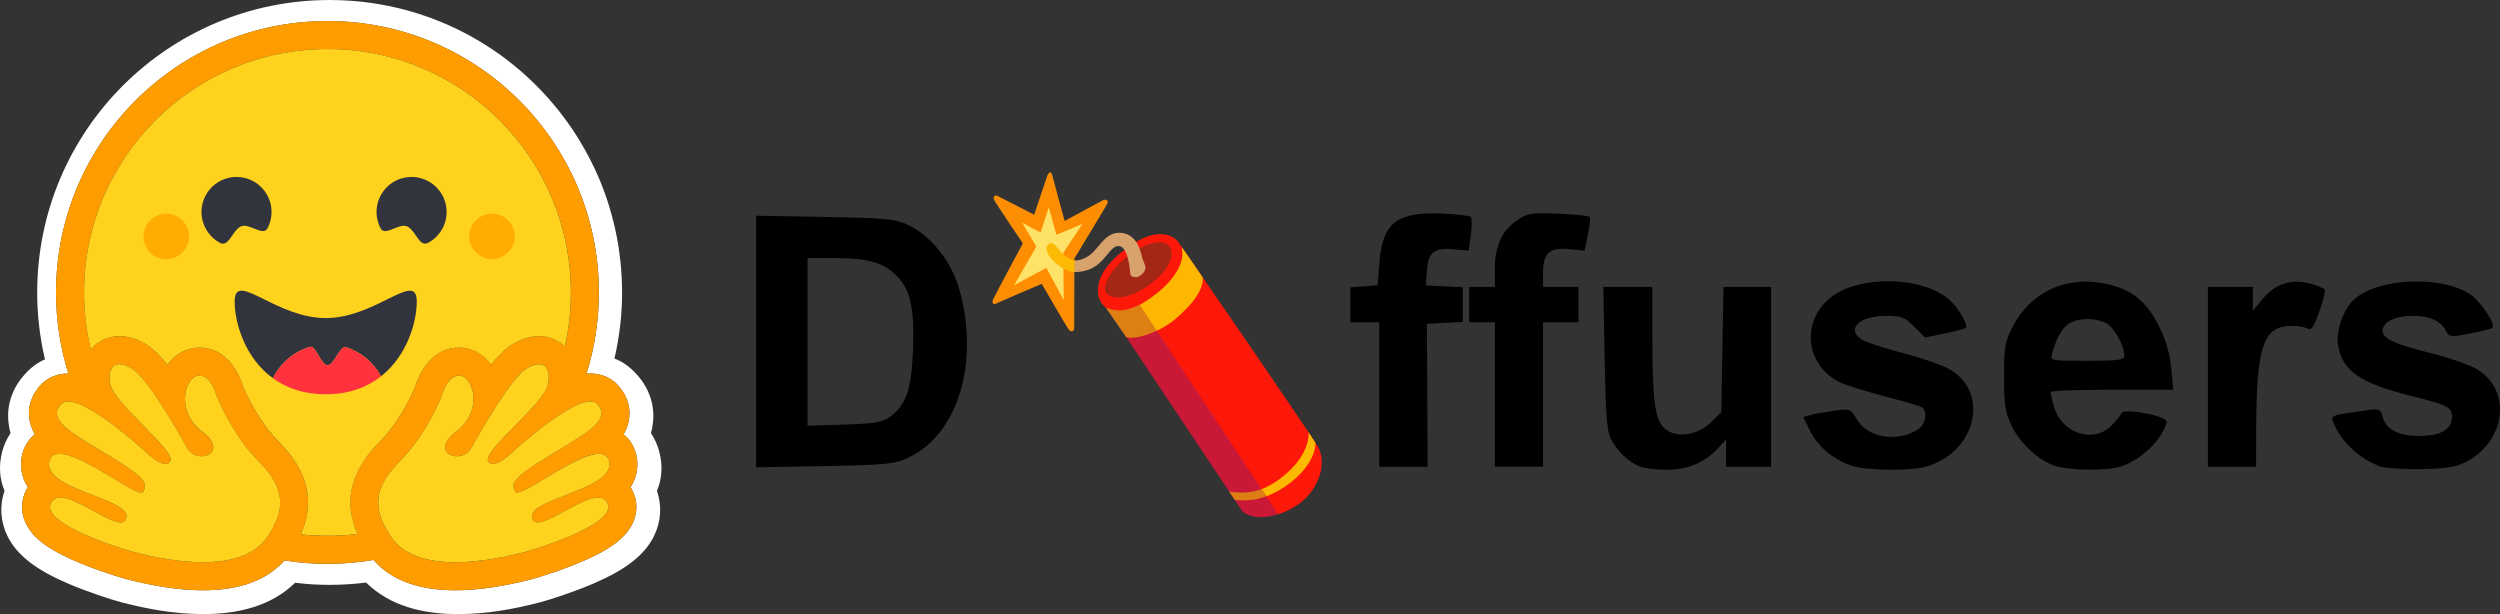 <?xml version="1.0" encoding="UTF-8" standalone="no"?>
<!-- Created with Inkscape (http://www.inkscape.org/) -->

<svg
   width="205.95mm"
   height="50.588mm"
   viewBox="0 0 205.95 50.588"
   version="1.1"
   id="svg121290"
   xml:space="preserve"
   sodipodi:docname="diffusers.svg"
   xmlns:inkscape="http://www.inkscape.org/namespaces/inkscape"
   xmlns:sodipodi="http://sodipodi.sourceforge.net/DTD/sodipodi-0.dtd"
   xmlns="http://www.w3.org/2000/svg"
   xmlns:svg="http://www.w3.org/2000/svg"><rect x="0" y="0" width="205.95" height="50.588" fill="#333333" stroke="none"/><sodipodi:namedview
     id="namedview121292"
     pagecolor="#ffffff"
     bordercolor="#000000"
     borderopacity="0.25"
     inkscape:showpageshadow="2"
     inkscape:pageopacity="0.0"
     inkscape:pagecheckerboard="0"
     inkscape:deskcolor="#d1d1d1"
     inkscape:document-units="mm"
     showgrid="false" /><defs
     id="defs121287" /><g
     inkscape:label="Layer 1"
     inkscape:groupmode="layer"
     id="layer1"
     transform="translate(-6.919,-12.257)"><path
       d="m 61.225,49.446 c -0.142,-0.536 -0.372,-1.045 -0.681,-1.506 0.066,-0.243 0.116,-0.489 0.15,-0.738 0.219,-1.581 -0.329,-3.029 -1.362,-4.149 -0.56,-0.612 -1.159,-1.015 -1.795,-1.263 0.417,-1.784 0.628,-3.61 0.629,-5.442 0,-0.837 -0.047,-1.656 -0.127,-2.464 -0.042,-0.403 -0.092,-0.806 -0.15,-1.207 -0.182,-1.183 -0.452,-2.352 -0.808,-3.495 -0.233,-0.751 -0.503,-1.491 -0.808,-2.216 -0.457,-1.074 -0.992,-2.113 -1.598,-3.11 -0.398,-0.663 -0.832,-1.304 -1.299,-1.921 -0.229,-0.311 -0.467,-0.615 -0.715,-0.912 -0.735,-0.893 -1.534,-1.732 -2.39,-2.51 -0.284,-0.261 -0.577,-0.514 -0.877,-0.757 -0.296,-0.247 -0.598,-0.485 -0.906,-0.716 -0.62,-0.462 -1.262,-0.895 -1.922,-1.298 -3.646,-2.215 -7.922,-3.484 -12.492,-3.484 -13.306,0 -24.091,10.785 -24.091,24.091 -3.44e-4,1.855 0.215,3.704 0.641,5.51 -0.572,0.248 -1.119,0.635 -1.627,1.194 -1.033,1.119 -1.581,2.562 -1.362,4.143 0.033,0.251 0.083,0.5 0.15,0.745 -0.309,0.461 -0.539,0.97 -0.681,1.507 -0.318,1.207 -0.213,2.295 0.191,3.248 -0.438,1.246 -0.329,2.574 0.242,3.727 0.415,0.843 1.01,1.494 1.743,2.077 0.871,0.692 1.962,1.281 3.278,1.845 1.57,0.669 3.485,1.298 4.356,1.529 2.251,0.583 4.408,0.952 6.596,0.97 3.116,0.029 5.799,-0.704 7.721,-2.579 0.944,0.116 1.894,0.174 2.845,0.173 1.005,-0.002 2.008,-0.066 3.005,-0.189 1.917,1.887 4.61,2.627 7.738,2.597 2.187,-0.017 4.345,-0.387 6.589,-0.97 0.877,-0.231 2.792,-0.86 4.362,-1.529 1.316,-0.566 2.406,-1.154 3.283,-1.846 0.727,-0.583 1.321,-1.235 1.737,-2.077 0.577,-1.154 0.681,-2.481 0.248,-3.727 0.4,-0.953 0.504,-2.044 0.186,-3.25 z m -2.233,3.168 c 0.442,0.839 0.47,1.787 0.08,2.67 -0.592,1.338 -2.061,2.392 -4.915,3.524 -1.775,0.704 -3.4,1.154 -3.414,1.158 -2.347,0.609 -4.47,0.918 -6.308,0.918 -3.043,0 -5.308,-0.84 -6.744,-2.498 -2.429,0.414 -4.909,0.428 -7.342,0.042 -1.438,1.631 -3.69,2.456 -6.707,2.456 -1.838,0 -3.961,-0.309 -6.308,-0.918 -0.015,-0.004 -1.639,-0.454 -3.414,-1.158 -2.854,-1.132 -4.324,-2.185 -4.915,-3.524 -0.39,-0.883 -0.362,-1.831 0.08,-2.67 0.041,-0.078 0.085,-0.154 0.131,-0.227 -0.265,-0.398 -0.443,-0.848 -0.522,-1.319 -0.079,-0.471 -0.057,-0.955 0.064,-1.417 0.176,-0.667 0.539,-1.222 1.031,-1.621 -0.237,-0.39 -0.393,-0.824 -0.458,-1.276 -0.142,-0.983 0.184,-1.964 0.918,-2.764 0.571,-0.623 1.379,-0.965 2.274,-0.965 h 0.024 c -0.674,-2.161 -1.016,-4.413 -1.014,-6.677 0,-12.349 10.011,-22.36 22.361,-22.36 12.35,0 22.361,10.011 22.361,22.36 0.002,2.27 -0.343,4.527 -1.021,6.694 0.108,-0.011 0.214,-0.016 0.318,-0.016 0.894,0 1.702,0.342 2.274,0.965 0.733,0.799 1.06,1.781 0.918,2.764 -0.065,0.452 -0.22,0.886 -0.458,1.276 0.493,0.398 0.856,0.954 1.031,1.621 0.121,0.462 0.143,0.945 0.064,1.417 -0.079,0.471 -0.256,0.921 -0.521,1.319 0.047,0.072 0.091,0.149 0.131,0.226 z"
       fill="#ffffff"
       id="path121534"
       style="stroke-width:0.265" /><path
       d="m 58.861,52.387 c 0.265,-0.398 0.442,-0.848 0.521,-1.319 0.079,-0.472 0.057,-0.955 -0.064,-1.417 -0.176,-0.667 -0.539,-1.222 -1.031,-1.621 0.237,-0.39 0.393,-0.824 0.458,-1.276 0.142,-0.983 -0.184,-1.964 -0.918,-2.764 -0.571,-0.623 -1.379,-0.965 -2.274,-0.965 -0.104,0 -0.21,0.005 -0.318,0.016 0.678,-2.166 1.021,-4.424 1.019,-6.693 0,-12.348 -10.011,-22.36 -22.36,-22.36 -12.349,0 -22.361,10.01 -22.361,22.36 -0.002,2.264 0.34,4.515 1.014,6.677 h -0.024 c -0.894,0 -1.702,0.343 -2.273,0.965 -0.733,0.799 -1.06,1.781 -0.918,2.764 0.065,0.452 0.22,0.886 0.458,1.276 -0.493,0.399 -0.856,0.954 -1.031,1.621 -0.121,0.462 -0.143,0.946 -0.064,1.417 0.079,0.471 0.257,0.921 0.522,1.319 -0.047,0.073 -0.091,0.149 -0.131,0.227 -0.442,0.839 -0.47,1.787 -0.08,2.67 0.591,1.338 2.061,2.392 4.915,3.524 1.775,0.704 3.4,1.154 3.414,1.158 2.347,0.609 4.47,0.918 6.308,0.918 3.018,0 5.269,-0.826 6.707,-2.457 2.433,0.386 4.913,0.372 7.342,-0.042 1.436,1.658 3.7,2.498 6.744,2.498 1.838,0 3.961,-0.309 6.308,-0.918 0.014,-0.004 1.639,-0.454 3.414,-1.158 2.854,-1.131 4.324,-2.186 4.915,-3.524 0.39,-0.883 0.362,-1.831 -0.08,-2.67 -0.04,-0.079 -0.085,-0.155 -0.132,-0.227 z M 29.321,55.874 c -0.124,0.217 -0.256,0.428 -0.398,0.634 -0.372,0.544 -0.861,0.96 -1.428,1.269 -1.085,0.591 -2.458,0.798 -3.853,0.798 -2.203,0 -4.462,-0.516 -5.729,-0.844 -0.062,-0.016 -7.761,-2.191 -6.787,-4.042 0.164,-0.311 0.434,-0.436 0.774,-0.436 1.372,0 3.871,2.044 4.946,2.044 0.24,0 0.409,-0.102 0.478,-0.351 0.458,-1.642 -6.957,-2.332 -6.332,-4.709 0.11,-0.421 0.409,-0.591 0.829,-0.591 1.814,-2.65e-4 5.887,3.191 6.738,3.191 0.065,0 0.112,-0.019 0.138,-0.059 l 0.011,-0.018 c 0.4,-0.66 0.17,-1.14 -2.569,-2.818 l -0.263,-0.16 c -3.014,-1.824 -5.129,-2.922 -3.926,-4.231 0.138,-0.151 0.334,-0.218 0.573,-0.218 0.283,0 0.625,0.095 1.002,0.253 1.592,0.671 3.798,2.502 4.719,3.3 0.272,0.237 0.432,0.381 0.432,0.381 0,0 1.167,1.213 1.872,1.213 0.162,0 0.3,-0.064 0.393,-0.222 0.501,-0.843 -4.647,-4.744 -4.937,-6.353 -0.197,-1.091 0.138,-1.643 0.758,-1.643 0.294,0 0.654,0.125 1.05,0.377 1.23,0.781 3.606,4.863 4.475,6.451 0.292,0.532 0.789,0.757 1.238,0.757 0.89,0 1.585,-0.885 0.081,-2.008 -2.26,-1.691 -1.467,-4.456 -0.388,-4.626 0.046,-0.007 0.093,-0.011 0.139,-0.011 0.981,0 1.414,1.691 1.414,1.691 0,0 1.268,3.185 3.447,5.362 1.977,1.976 2.253,3.598 1.101,5.621 z m 7.046,0.373 -0.113,0.013 -0.193,0.022 c -0.101,0.01 -0.203,0.02 -0.305,0.03 l -0.099,0.009 -0.09,0.008 -0.129,0.01 c -0.047,0.003 -0.095,0.007 -0.142,0.01 l -0.142,0.009 -0.031,0.002 -0.112,0.007 -0.047,0.002 -0.132,0.007 -0.154,0.006 -0.14,0.005 -0.093,0.003 h -0.047 c -0.029,0 -0.058,0.002 -0.087,0.002 h -0.046 c -0.029,0 -0.058,0 -0.087,0.002 l -0.118,0.001 h -0.166 c -0.13,0 -0.259,-0.001 -0.389,-0.004 l -0.105,-0.002 c -0.03,0 -0.06,-0.002 -0.089,-0.002 l -0.111,-0.003 -0.138,-0.005 -0.124,-0.005 -0.032,-0.001 -0.118,-0.006 c -0.033,-0.002 -0.066,-0.003 -0.098,-0.006 l -0.076,-0.004 c -0.096,-0.006 -0.192,-0.013 -0.288,-0.02 l -0.101,-0.008 -0.127,-0.011 -0.148,-0.014 c -0.083,-0.008 -0.166,-0.016 -0.248,-0.025 h -0.004 c 1.209,-2.697 0.598,-5.216 -1.846,-7.658 -1.602,-1.6 -2.669,-3.964 -2.89,-4.483 -0.448,-1.536 -1.633,-3.243 -3.6,-3.243 -0.166,2.65e-4 -0.332,0.013 -0.497,0.039 -0.862,0.135 -1.616,0.632 -2.153,1.378 -0.581,-0.723 -1.146,-1.297 -1.656,-1.622 -0.77,-0.488 -1.538,-0.736 -2.287,-0.736 -0.934,0 -1.769,0.384 -2.351,1.079 l -0.015,0.018 -0.033,-0.138 -0.001,-0.006 c -0.111,-0.474 -0.204,-0.951 -0.279,-1.432 0,-0.003 0,-0.007 -0.002,-0.01 l -0.016,-0.109 c -0.009,-0.059 -0.018,-0.118 -0.026,-0.176 -0.007,-0.049 -0.014,-0.098 -0.02,-0.147 -0.006,-0.049 -0.013,-0.098 -0.019,-0.147 -0.006,-0.049 -0.012,-0.098 -0.018,-0.147 -0.006,-0.047 -0.011,-0.093 -0.016,-0.14 l -0.002,-0.012 c -0.024,-0.215 -0.044,-0.43 -0.061,-0.645 l -0.009,-0.125 c -0.003,-0.034 -0.005,-0.069 -0.007,-0.103 0,-0.008 -0.001,-0.016 -0.002,-0.024 l -0.009,-0.138 c -0.003,-0.05 -0.006,-0.1 -0.008,-0.15 -0.003,-0.05 -0.005,-0.1 -0.007,-0.15 l -0.005,-0.131 -0.002,-0.04 -0.004,-0.121 -0.003,-0.103 c 0,-0.041 -0.002,-0.082 -0.003,-0.123 l -0.002,-0.129 c -5.3e-4,-0.043 0,-0.086 -0.001,-0.129 -0.001,-0.043 0,-0.087 0,-0.13 0,-11.073 8.978,-20.051 20.052,-20.051 11.074,0 20.052,8.977 20.052,20.051 v 0.259 c 0,0.043 -0.001,0.087 -0.002,0.129 0,0.036 -0.001,0.071 -0.002,0.107 0,0.032 -0.001,0.064 -0.003,0.095 0,0.04 -0.002,0.081 -0.004,0.121 v 0.003 c -0.003,0.088 -0.007,0.176 -0.011,0.264 l -0.002,0.029 -0.007,0.131 -0.006,0.104 c -0.015,0.246 -0.034,0.493 -0.058,0.738 v 0.003 c -0.004,0.046 -0.009,0.092 -0.014,0.138 -0.012,0.107 -0.024,0.214 -0.035,0.321 l -0.013,0.108 -0.017,0.126 c -0.006,0.046 -0.012,0.092 -0.019,0.138 -0.007,0.052 -0.015,0.103 -0.022,0.154 l -0.019,0.121 -0.022,0.138 c -0.007,0.046 -0.015,0.091 -0.024,0.137 -0.009,0.046 -0.016,0.091 -0.024,0.137 -0.016,0.091 -0.032,0.182 -0.05,0.273 -0.035,0.181 -0.072,0.361 -0.111,0.541 -0.01,0.045 -0.02,0.09 -0.03,0.134 -0.564,-0.548 -1.312,-0.847 -2.136,-0.847 -0.748,0 -1.517,0.247 -2.287,0.736 -0.511,0.324 -1.075,0.899 -1.657,1.622 -0.538,-0.747 -1.292,-1.243 -2.153,-1.379 -0.164,-0.026 -0.33,-0.039 -0.497,-0.039 -1.968,0 -3.153,1.707 -3.6,3.243 -0.222,0.519 -1.288,2.882 -2.892,4.485 -2.442,2.434 -3.058,4.942 -1.867,7.628 z m 20.701,-5.4 -0.008,0.024 c -0.006,0.015 -0.011,0.03 -0.017,0.045 -0.009,0.022 -0.02,0.044 -0.03,0.066 -0.026,0.052 -0.055,0.103 -0.087,0.152 -0.044,0.066 -0.093,0.129 -0.145,0.188 -0.012,0.014 -0.024,0.027 -0.038,0.041 -0.019,0.02 -0.038,0.04 -0.058,0.06 -0.356,0.353 -0.899,0.663 -1.513,0.947 -0.07,0.031 -0.14,0.063 -0.211,0.094 l -0.071,0.031 c -0.047,0.021 -0.094,0.042 -0.144,0.062 -0.048,0.021 -0.097,0.041 -0.146,0.061 l -0.148,0.061 c -0.345,0.142 -0.699,0.277 -1.044,0.411 l -0.147,0.057 -0.146,0.057 c -0.097,0.038 -0.193,0.076 -0.287,0.114 l -0.14,0.057 -0.138,0.057 -0.068,0.028 c -0.045,0.019 -0.089,0.038 -0.133,0.057 -1.015,0.436 -1.746,0.879 -1.592,1.429 0.004,0.016 0.009,0.03 0.014,0.045 0.014,0.041 0.033,0.079 0.056,0.115 0.014,0.022 0.03,0.042 0.047,0.061 0.18,0.187 0.509,0.158 0.923,0.009 0.034,-0.012 0.068,-0.025 0.103,-0.039 0.024,-0.009 0.047,-0.019 0.071,-0.028 l 0.036,-0.015 c 0.095,-0.04 0.195,-0.085 0.298,-0.134 0.026,-0.012 0.052,-0.024 0.078,-0.037 0.506,-0.247 1.08,-0.581 1.649,-0.885 0.087,-0.047 0.175,-0.093 0.262,-0.138 0.142,-0.074 0.286,-0.145 0.431,-0.213 0.539,-0.253 1.046,-0.433 1.454,-0.433 0.191,0 0.36,0.039 0.501,0.129 l 0.024,0.016 c 0.071,0.05 0.133,0.112 0.184,0.183 0.012,0.017 0.024,0.034 0.034,0.052 0.011,0.018 0.022,0.037 0.032,0.056 0.201,0.382 0.033,0.778 -0.361,1.166 -0.379,0.373 -0.968,0.738 -1.637,1.076 -0.049,0.025 -0.099,0.05 -0.15,0.075 -1.993,0.978 -4.601,1.715 -4.638,1.725 -0.695,0.18 -1.69,0.417 -2.81,0.594 l -0.166,0.026 -0.027,0.004 c -0.254,0.038 -0.509,0.072 -0.764,0.101 l -0.024,0.002 c -0.464,0.053 -0.941,0.091 -1.418,0.107 h -0.007 c -0.171,0.006 -0.343,0.009 -0.514,0.009 h -0.197 c -0.261,-0.004 -0.523,-0.015 -0.783,-0.035 -0.006,0 -0.012,0 -0.019,-0.001 -0.093,-0.007 -0.187,-0.016 -0.279,-0.026 -0.16,-0.017 -0.319,-0.038 -0.478,-0.063 -0.062,-0.01 -0.128,-0.021 -0.192,-0.032 -0.029,-0.005 -0.058,-0.011 -0.087,-0.016 l -0.007,-0.001 c -0.092,-0.017 -0.183,-0.037 -0.274,-0.058 -0.053,-0.012 -0.106,-0.024 -0.158,-0.038 l -0.031,-0.008 c -0.026,-0.006 -0.051,-0.013 -0.077,-0.02 l -0.014,-0.004 -0.082,-0.024 c -0.03,-0.009 -0.059,-0.017 -0.089,-0.026 l -0.011,-0.003 -0.077,-0.024 c -0.029,-0.009 -0.058,-0.019 -0.087,-0.028 -0.024,-0.008 -0.047,-0.016 -0.071,-0.024 l -0.052,-0.018 c -0.05,-0.017 -0.1,-0.036 -0.15,-0.055 l -0.047,-0.018 -0.039,-0.016 c -0.075,-0.03 -0.149,-0.062 -0.223,-0.095 l -0.049,-0.024 -0.008,-0.004 c -0.017,-0.008 -0.035,-0.016 -0.052,-0.024 -0.034,-0.016 -0.068,-0.033 -0.102,-0.051 l -0.01,-0.005 -0.049,-0.026 c -0.087,-0.045 -0.171,-0.093 -0.255,-0.144 l -0.046,-0.028 c -0.024,-0.014 -0.045,-0.029 -0.067,-0.043 l -0.059,-0.039 c -0.021,-0.014 -0.043,-0.029 -0.064,-0.044 l -0.038,-0.027 c -0.04,-0.029 -0.08,-0.058 -0.119,-0.089 -0.021,-0.016 -0.041,-0.032 -0.061,-0.047 -0.045,-0.036 -0.089,-0.074 -0.133,-0.112 l -0.002,-0.002 c -0.043,-0.037 -0.084,-0.075 -0.125,-0.114 l -0.002,-0.003 c -0.021,-0.02 -0.042,-0.04 -0.062,-0.061 -0.02,-0.021 -0.041,-0.042 -0.061,-0.062 -0.02,-0.021 -0.04,-0.043 -0.06,-0.065 -0.019,-0.021 -0.038,-0.042 -0.056,-0.063 l -0.006,-0.007 c -0.096,-0.111 -0.185,-0.227 -0.268,-0.348 l -0.033,-0.048 c -0.022,-0.032 -0.043,-0.064 -0.064,-0.097 l -0.062,-0.096 c -0.031,-0.047 -0.061,-0.094 -0.09,-0.142 -0.021,-0.034 -0.042,-0.068 -0.062,-0.102 -0.017,-0.029 -0.034,-0.058 -0.051,-0.087 -0.009,-0.016 -0.018,-0.031 -0.027,-0.047 -0.009,-0.016 -0.019,-0.033 -0.028,-0.05 l -0.015,-0.026 c -0.005,-0.009 -0.007,-0.011 -0.009,-0.017 -0.018,-0.031 -0.035,-0.064 -0.052,-0.096 -0.008,-0.014 -0.015,-0.028 -0.024,-0.042 l -0.024,-0.046 -0.024,-0.045 -0.046,-0.092 c -0.007,-0.015 -0.015,-0.03 -0.022,-0.045 -0.016,-0.033 -0.03,-0.065 -0.045,-0.097 -0.006,-0.013 -0.012,-0.026 -0.017,-0.039 -0.02,-0.044 -0.04,-0.089 -0.058,-0.134 -0.012,-0.03 -0.024,-0.06 -0.036,-0.089 -0.034,-0.087 -0.066,-0.175 -0.096,-0.265 -0.009,-0.026 -0.017,-0.053 -0.025,-0.079 -0.019,-0.06 -0.036,-0.121 -0.052,-0.182 -0.019,-0.071 -0.035,-0.143 -0.049,-0.215 -0.009,-0.043 -0.017,-0.085 -0.024,-0.129 -0.007,-0.043 -0.013,-0.085 -0.018,-0.128 -0.011,-0.084 -0.019,-0.169 -0.023,-0.254 0,-0.014 -0.001,-0.028 -0.002,-0.042 -0.001,-0.028 -0.002,-0.056 -0.002,-0.084 -0.015,-1.13 0.557,-2.217 1.781,-3.44 2.179,-2.177 3.447,-5.362 3.447,-5.362 0,0 0.034,-0.134 0.105,-0.326 0.024,-0.064 0.049,-0.127 0.075,-0.19 0.03,-0.071 0.062,-0.141 0.096,-0.21 l 0.01,-0.02 c 0.044,-0.088 0.092,-0.173 0.144,-0.257 0.012,-0.019 0.024,-0.039 0.037,-0.058 0.039,-0.058 0.08,-0.114 0.123,-0.168 0.033,-0.042 0.069,-0.082 0.106,-0.12 0.126,-0.13 0.271,-0.237 0.434,-0.293 l 0.021,-0.007 c 0.014,-0.004 0.027,-0.009 0.041,-0.013 0.016,-0.004 0.033,-0.008 0.049,-0.012 l 0.007,-0.001 c 0.035,-0.007 0.069,-0.012 0.105,-0.014 h 0.003 c 0.018,0 0.037,-0.002 0.055,-0.002 0.047,2.64e-4 0.093,0.004 0.14,0.011 0.196,0.031 0.383,0.148 0.544,0.328 l 0.022,0.025 c 0.052,0.061 0.1,0.127 0.142,0.196 0.032,0.051 0.062,0.105 0.09,0.161 0.011,0.024 0.022,0.046 0.033,0.069 0.005,0.012 0.011,0.024 0.016,0.036 0.011,0.024 0.02,0.047 0.03,0.072 0.055,0.142 0.098,0.288 0.128,0.437 0.032,0.161 0.051,0.325 0.056,0.489 0.002,0.072 0.002,0.145 0,0.219 -0.001,0.028 -0.003,0.056 -0.005,0.085 -0.022,0.315 -0.09,0.624 -0.203,0.919 -0.011,0.029 -0.024,0.059 -0.035,0.088 -0.057,0.136 -0.123,0.268 -0.198,0.395 -0.043,0.072 -0.089,0.144 -0.138,0.216 l -0.03,0.043 c -0.117,0.163 -0.247,0.316 -0.389,0.457 -0.14,0.14 -0.291,0.27 -0.45,0.389 -0.16,0.118 -0.309,0.248 -0.447,0.391 -0.398,0.418 -0.49,0.786 -0.401,1.065 0.011,0.031 0.023,0.062 0.037,0.092 0.033,0.065 0.076,0.124 0.127,0.176 l 0.014,0.014 c 0.015,0.014 0.03,0.028 0.046,0.04 l 0.016,0.013 c 0.039,0.03 0.079,0.056 0.122,0.079 0.012,0.007 0.024,0.013 0.038,0.02 0.058,0.029 0.12,0.052 0.183,0.07 l 0.017,0.004 0.024,0.006 0.021,0.005 0.022,0.005 0.022,0.004 0.021,0.003 c 0.016,0.003 0.031,0.005 0.047,0.007 l 0.015,0.002 0.027,0.003 0.017,0.002 0.028,0.002 h 0.016 l 0.029,0.001 h 0.092 l 0.026,-0.001 0.03,-0.002 0.037,-0.003 0.034,-0.004 c 0.008,0 0.016,-0.002 0.024,-0.003 0.121,-0.018 0.239,-0.052 0.351,-0.102 0.024,-0.01 0.047,-0.021 0.069,-0.033 0.047,-0.023 0.092,-0.049 0.135,-0.078 0.061,-0.04 0.118,-0.084 0.171,-0.133 l 0.037,-0.035 c 0.006,-0.006 0.012,-0.011 0.017,-0.017 0.037,-0.037 0.071,-0.075 0.103,-0.116 0.057,-0.071 0.107,-0.147 0.151,-0.227 0.518,-0.941 1.06,-1.869 1.627,-2.782 l 0.078,-0.125 0.079,-0.125 c 0.039,-0.063 0.079,-0.125 0.118,-0.187 l 0.04,-0.062 0.08,-0.124 c 0.107,-0.165 0.214,-0.329 0.322,-0.491 l 0.081,-0.121 c 0.162,-0.24 0.324,-0.473 0.483,-0.695 l 0.08,-0.11 c 0.174,-0.24 0.355,-0.475 0.543,-0.704 l 0.075,-0.089 c 0.012,-0.015 0.024,-0.03 0.037,-0.044 l 0.073,-0.085 c 0.012,-0.014 0.024,-0.028 0.037,-0.041 l 0.071,-0.08 0.036,-0.039 c 0.034,-0.037 0.069,-0.074 0.105,-0.111 0.024,-0.024 0.046,-0.047 0.069,-0.069 0.134,-0.137 0.282,-0.26 0.442,-0.367 l 0.037,-0.024 0.037,-0.024 c 0.024,-0.015 0.048,-0.029 0.072,-0.043 0.625,-0.355 1.144,-0.381 1.441,-0.083 0.181,0.181 0.28,0.48 0.275,0.896 0,0.019 0,0.037 -0.002,0.056 v 0.021 c 0,0.019 -0.002,0.038 -0.003,0.057 0,0.024 -0.003,0.047 -0.005,0.071 -0.002,0.024 -0.003,0.042 -0.006,0.063 0,0.006 -0.001,0.012 -0.002,0.018 -0.002,0.019 -0.004,0.037 -0.007,0.056 0,0.006 0,0.011 -0.002,0.017 -0.003,0.025 -0.006,0.05 -0.011,0.075 -0.003,0.023 -0.007,0.046 -0.011,0.069 -0.002,0.013 -0.004,0.026 -0.007,0.039 -0.007,0.038 -0.016,0.075 -0.027,0.111 -0.02,0.068 -0.045,0.135 -0.075,0.2 -0.013,0.028 -0.026,0.057 -0.04,0.084 -0.029,0.057 -0.061,0.116 -0.096,0.177 -0.018,0.03 -0.036,0.061 -0.056,0.092 l -0.03,0.047 c -0.03,0.047 -0.062,0.095 -0.094,0.144 -0.033,0.048 -0.068,0.098 -0.106,0.148 -0.049,0.067 -0.101,0.135 -0.155,0.203 l -0.041,0.052 c -0.117,0.145 -0.236,0.288 -0.359,0.429 l -0.097,0.11 -0.049,0.056 c -0.067,0.075 -0.135,0.15 -0.203,0.225 l -0.052,0.057 c -0.035,0.038 -0.071,0.076 -0.106,0.114 -0.035,0.038 -0.071,0.076 -0.107,0.115 l -0.109,0.115 -0.11,0.115 c -0.037,0.038 -0.074,0.077 -0.111,0.116 l -0.225,0.232 c -1.073,1.1 -2.203,2.197 -2.586,2.881 -0.025,0.045 -0.048,0.09 -0.069,0.137 -0.054,0.124 -0.077,0.231 -0.062,0.317 0.005,0.028 0.015,0.056 0.03,0.08 0.022,0.037 0.048,0.072 0.078,0.102 0.014,0.014 0.029,0.027 0.044,0.038 0.079,0.056 0.174,0.085 0.27,0.082 h 0.03 l 0.031,-0.002 0.031,-0.004 0.026,-0.004 c 0.003,-2.64e-4 0.007,-0.001 0.01,-0.002 l 0.024,-0.004 0.006,-0.002 0.026,-0.006 0.009,-0.002 0.028,-0.007 0.033,-0.01 c 0.022,-0.007 0.043,-0.014 0.066,-0.022 0.048,-0.017 0.095,-0.037 0.14,-0.058 0.012,-0.006 0.024,-0.011 0.035,-0.017 l 0.035,-0.017 c 0.046,-0.023 0.092,-0.048 0.138,-0.076 0.037,-0.022 0.073,-0.044 0.11,-0.067 l 0.035,-0.024 c 0.012,-0.007 0.024,-0.015 0.035,-0.024 l 0.035,-0.024 0.019,-0.013 0.051,-0.035 c 0.047,-0.033 0.092,-0.066 0.137,-0.101 l 0.004,-0.003 0.071,-0.055 c 0.097,-0.077 0.189,-0.154 0.273,-0.227 l 0.056,-0.049 0.005,-0.005 0.029,-0.026 c 0.068,-0.061 0.129,-0.118 0.18,-0.166 l 0.021,-0.02 0.05,-0.047 0.03,-0.029 0.01,-0.011 0.003,-0.003 c 0.025,-0.025 0.025,-0.025 0.051,-0.051 l 0.002,-0.002 0.009,-0.009 c 0.003,-0.003 0.007,-0.006 0.011,-0.01 l 0.004,-0.003 0.01,-0.009 0.054,-0.047 0.03,-0.027 c 0.015,-0.013 0.031,-0.027 0.047,-0.043 l 0.036,-0.032 c 0.006,-0.005 0.013,-0.011 0.019,-0.017 l 0.038,-0.033 0.056,-0.049 0.029,-0.026 c 0.115,-0.1 0.255,-0.221 0.416,-0.357 l 0.066,-0.056 0.109,-0.091 0.111,-0.093 c 0.146,-0.121 0.302,-0.249 0.468,-0.382 l 0.109,-0.087 c 0.093,-0.074 0.188,-0.149 0.284,-0.225 0.039,-0.03 0.078,-0.061 0.118,-0.091 0.099,-0.076 0.198,-0.152 0.297,-0.227 0.227,-0.171 0.461,-0.343 0.698,-0.511 l 0.102,-0.071 c 0.071,-0.049 0.142,-0.098 0.213,-0.146 l 0.064,-0.044 c 0.127,-0.086 0.256,-0.17 0.385,-0.252 l 0.064,-0.04 0.064,-0.04 c 0.064,-0.039 0.128,-0.079 0.191,-0.116 l 0.063,-0.038 0.127,-0.074 c 0.042,-0.024 0.083,-0.048 0.124,-0.071 l 0.025,-0.014 0.098,-0.054 c 0.041,-0.022 0.082,-0.044 0.122,-0.065 l 0.061,-0.031 0.059,-0.03 c 0.134,-0.067 0.271,-0.13 0.41,-0.187 0.019,-0.008 0.038,-0.016 0.057,-0.024 0.037,-0.016 0.074,-0.03 0.111,-0.043 0.037,-0.012 0.073,-0.025 0.109,-0.038 0.033,-0.011 0.064,-0.021 0.095,-0.03 l 0.01,-0.003 c 0.016,-0.005 0.033,-0.01 0.049,-0.014 l 0.005,-0.001 c 0.033,-0.009 0.067,-0.018 0.1,-0.026 h 0.003 c 0.049,-0.012 0.098,-0.022 0.145,-0.03 0.016,-0.003 0.032,-0.005 0.047,-0.007 0.046,-0.007 0.092,-0.012 0.138,-0.015 0.029,-0.002 0.058,-0.003 0.088,-0.003 h 0.022 c 0.03,0 0.058,0.002 0.087,0.005 0.013,0 0.026,0.002 0.039,0.004 h 0.005 c 0.013,0.001 0.026,0.003 0.038,0.006 0.012,0.003 0.025,0.004 0.037,0.007 h 0.004 c 0.012,0.003 0.024,0.006 0.036,0.009 0.101,0.027 0.194,0.079 0.271,0.149 l 0.007,0.007 0.013,0.013 0.013,0.014 c 0.106,0.112 0.194,0.239 0.26,0.379 l 0.01,0.024 c 0.022,0.053 0.04,0.108 0.053,0.164 0.034,0.156 0.025,0.319 -0.027,0.471 -0.022,0.066 -0.05,0.13 -0.083,0.191 l -0.022,0.039 c -0.083,0.138 -0.18,0.267 -0.291,0.384 l -0.024,0.025 c -0.052,0.055 -0.106,0.109 -0.162,0.161 -0.018,0.017 -0.036,0.033 -0.054,0.05 l -0.028,0.025 c -0.058,0.052 -0.118,0.102 -0.178,0.151 -0.011,0.009 -0.021,0.017 -0.032,0.026 -0.042,0.034 -0.085,0.068 -0.13,0.103 -0.155,0.119 -0.313,0.233 -0.474,0.343 -0.095,0.065 -0.193,0.13 -0.294,0.197 -0.188,0.124 -0.378,0.244 -0.57,0.363 -0.055,0.034 -0.111,0.069 -0.167,0.103 -0.52,0.32 -1.097,0.663 -1.713,1.035 l -0.159,0.097 c -0.174,0.106 -0.339,0.208 -0.494,0.305 l -0.078,0.049 -0.148,0.095 c -0.058,0.037 -0.115,0.074 -0.171,0.11 -0.042,0.027 -0.083,0.053 -0.123,0.079 l -0.079,0.052 c -0.038,0.025 -0.076,0.05 -0.115,0.076 l -0.037,0.024 c -0.039,0.026 -0.077,0.052 -0.114,0.077 l -0.061,0.041 -0.071,0.049 -0.066,0.046 c -0.104,0.073 -0.206,0.147 -0.308,0.223 l -0.035,0.027 c -0.04,0.03 -0.079,0.06 -0.116,0.09 l -0.049,0.039 c -0.082,0.066 -0.156,0.129 -0.224,0.189 l -0.033,0.03 c -0.019,0.017 -0.037,0.034 -0.055,0.051 -0.012,0.012 -0.024,0.024 -0.036,0.035 l -0.017,0.017 c -0.038,0.038 -0.075,0.077 -0.11,0.117 l -0.017,0.02 c -0.039,0.045 -0.073,0.088 -0.103,0.13 l -0.013,0.019 c -0.034,0.05 -0.065,0.103 -0.091,0.159 l -0.009,0.019 -0.006,0.013 -0.004,0.012 -0.006,0.016 c -0.002,0.006 -0.006,0.015 -0.008,0.024 -0.011,0.031 -0.019,0.064 -0.024,0.097 l -0.003,0.018 -0.002,0.016 -0.001,0.016 v 0.083 c 0,0.007 0,0.014 0.002,0.021 2.65e-4,0.004 7.94e-4,0.009 0.001,0.013 0,0.007 0.002,0.014 0.003,0.021 l 0.005,0.029 v 0.001 c 0.002,0.009 0.004,0.019 0.006,0.028 0.002,0.009 0.005,0.02 0.008,0.029 0.009,0.03 0.019,0.06 0.031,0.088 0,0.002 0.002,0.004 0.003,0.007 0.003,0.007 0.006,0.015 0.009,0.022 0.013,0.03 0.028,0.06 0.043,0.088 l 0.017,0.03 0.017,0.03 0.018,0.03 c 0.003,0.005 0.007,0.009 0.011,0.014 l 0.006,0.006 0.006,0.006 0.007,0.006 c 0.005,0.003 0.01,0.006 0.015,0.009 0.005,0.002 0.011,0.005 0.017,0.007 0.006,0.002 0.013,0.004 0.019,0.006 0.153,0.034 0.466,-0.092 0.883,-0.312 l 0.075,-0.04 0.127,-0.069 0.062,-0.034 c 0.044,-0.024 0.089,-0.05 0.135,-0.076 l 0.084,-0.047 c 0.551,-0.317 1.21,-0.725 1.89,-1.123 0.064,-0.037 0.128,-0.074 0.192,-0.111 l 0.129,-0.082 c 0.064,-0.037 0.128,-0.074 0.193,-0.11 0.274,-0.156 0.551,-0.305 0.831,-0.448 l 0.126,-0.064 c 0.084,-0.041 0.166,-0.081 0.248,-0.121 0.158,-0.075 0.319,-0.146 0.48,-0.214 l 0.089,-0.036 0.011,-0.004 c 0.469,-0.186 0.895,-0.301 1.24,-0.301 0.075,-5.29e-4 0.149,0.006 0.223,0.018 h 0.002 c 0.024,0.004 0.045,0.009 0.067,0.015 h 0.004 c 0.032,0.008 0.063,0.017 0.093,0.03 0.024,0.009 0.047,0.019 0.07,0.031 0.099,0.05 0.183,0.124 0.246,0.215 0.005,0.008 0.01,0.016 0.015,0.024 0.023,0.035 0.043,0.073 0.06,0.112 0.01,0.022 0.019,0.046 0.027,0.071 0.009,0.025 0.016,0.05 0.024,0.076 0.056,0.201 0.051,0.413 -0.016,0.61 z"
       fill="#ff9d00"
       id="path121536"
       style="stroke-width:0.265" /><path
       fill-rule="evenodd"
       clip-rule="evenodd"
       d="m 53.947,36.477 v -0.13 c 0,-11.074 -8.974,-20.051 -20.049,-20.051 -11.074,0 -20.052,8.978 -20.052,20.051 l -2.65e-4,0.043 c -2.64e-4,0.029 -5.29e-4,0.057 0,0.086 0.001,0.043 0.002,0.086 0.001,0.129 l 0.002,0.095 5.29e-4,0.034 0.001,0.047 c 5.3e-4,0.025 0.001,0.051 0.001,0.076 l 0.003,0.103 0.004,0.121 0.001,0.04 0.005,0.125 v 0.006 l 0.007,0.146 v 0.004 c 0.003,0.05 0.005,0.1 0.009,0.15 0.003,0.046 0.006,0.092 0.009,0.138 l 7.94e-4,0.008 c 0.002,0.039 0.005,0.079 0.008,0.119 l 7.94e-4,0.01 c 0.003,0.038 0.006,0.076 0.009,0.114 l 5.29e-4,0.007 0.005,0.066 c 0.016,0.191 0.034,0.382 0.056,0.572 l 0.001,0.012 0.016,0.14 0.018,0.147 c 0.012,0.098 0.025,0.196 0.039,0.293 0.008,0.059 0.017,0.118 0.026,0.176 l 0.001,0.007 c 0.02,0.133 0.041,0.266 0.064,0.398 0.066,0.384 0.143,0.766 0.232,1.145 l 0.001,0.006 0.009,0.036 c 0.008,0.034 0.016,0.068 0.024,0.102 l 0.015,-0.018 c 0.582,-0.696 1.417,-1.079 2.351,-1.079 0.749,0 1.517,0.247 2.287,0.736 0.511,0.324 1.075,0.899 1.656,1.622 0.538,-0.747 1.291,-1.243 2.153,-1.378 0.165,-0.026 0.331,-0.039 0.497,-0.039 1.968,0 3.153,1.708 3.6,3.243 0.221,0.519 1.287,2.882 2.895,4.481 2.443,2.441 3.055,4.961 1.846,7.658 h 0.004 c 0.083,0.009 0.165,0.017 0.248,0.025 0.049,0.005 0.099,0.009 0.148,0.014 l 0.017,0.002 c 0.036,0.003 0.073,0.007 0.109,0.009 l 0.101,0.008 c 0.096,0.007 0.192,0.014 0.288,0.02 l 0.076,0.004 0.061,0.003 0.038,0.002 0.118,0.006 0.032,0.001 0.124,0.005 0.138,0.005 0.111,0.003 0.019,7.94e-4 c 0.023,7.94e-4 0.047,0.002 0.071,0.002 l 0.025,5.29e-4 c 0.156,0.004 0.312,0.006 0.468,0.006 h 0.166 l 0.119,-0.001 c 0.029,-0.002 0.058,-0.002 0.087,-0.002 h 0.046 l 0.04,-7.93e-4 c 0.016,-5.3e-4 0.031,-0.001 0.047,-0.001 h 0.047 l 0.093,-0.003 0.14,-0.005 0.154,-0.007 c 0.044,-0.002 0.088,-0.004 0.132,-0.006 l 0.047,-0.003 0.07,-0.004 0.042,-0.002 0.031,-0.002 0.142,-0.009 c 0.047,-0.003 0.095,-0.007 0.142,-0.01 l 0.129,-0.01 0.091,-0.008 0.099,-0.009 c 0.102,-0.009 0.203,-0.02 0.305,-0.03 0.065,-0.007 0.129,-0.014 0.193,-0.022 l 0.113,-0.013 c -1.19,-2.686 -0.574,-5.194 1.859,-7.626 1.604,-1.603 2.67,-3.966 2.892,-4.485 0.448,-1.536 1.632,-3.243 3.6,-3.243 0.166,2.65e-4 0.333,0.013 0.497,0.039 0.861,0.135 1.615,0.632 2.153,1.378 0.581,-0.723 1.146,-1.297 1.656,-1.622 0.77,-0.488 1.539,-0.736 2.287,-0.736 0.824,0 1.572,0.299 2.136,0.847 0.031,-0.138 0.061,-0.276 0.089,-0.415 0.017,-0.087 0.035,-0.173 0.052,-0.26 0.021,-0.107 0.04,-0.214 0.058,-0.322 0.005,-0.029 0.01,-0.058 0.015,-0.088 0.009,-0.046 0.016,-0.091 0.024,-0.137 l 0.003,-0.017 0.019,-0.12 0.019,-0.121 2.64e-4,-0.001 c 0.007,-0.051 0.015,-0.102 0.022,-0.153 0.006,-0.039 0.011,-0.077 0.016,-0.116 l 0.003,-0.022 0.016,-0.126 0.013,-0.108 c 0.008,-0.071 0.016,-0.142 0.024,-0.213 0.003,-0.028 0.006,-0.057 0.009,-0.085 l 0.003,-0.023 c 0.005,-0.047 0.009,-0.094 0.014,-0.142 l 0.011,-0.11 c 0.022,-0.244 0.04,-0.488 0.053,-0.732 v -0.002 l 0.007,-0.13 0.001,-0.029 0.005,-0.123 c 0.002,-0.046 0.004,-0.093 0.006,-0.14 v -0.003 l 0.001,-0.034 c 0.001,-0.029 0.002,-0.058 0.002,-0.087 l 5.29e-4,-0.012 c 0.001,-0.027 0.002,-0.055 0.002,-0.083 l 7.94e-4,-0.024 c 7.94e-4,-0.028 0.002,-0.055 0.002,-0.083 l 5.29e-4,-0.024 c 7.94e-4,-0.035 0.002,-0.071 0.002,-0.106 z m -25.022,20.031 c 1.588,-2.329 1.475,-4.077 -0.704,-6.254 -2.179,-2.178 -3.447,-5.362 -3.447,-5.362 0,0 -0.473,-1.85 -1.553,-1.68 -1.079,0.17 -1.871,2.934 0.389,4.626 2.26,1.692 -0.45,2.839 -1.319,1.251 -0.87,-1.588 -3.245,-5.67 -4.477,-6.451 -1.231,-0.781 -2.097,-0.343 -1.807,1.266 0.144,0.799 1.485,2.162 2.738,3.436 1.271,1.292 2.451,2.492 2.199,2.917 -0.501,0.843 -2.265,-0.991 -2.265,-0.991 0,0 -5.523,-5.026 -6.726,-3.716 -1.108,1.207 0.601,2.234 3.235,3.815 0.224,0.135 0.455,0.273 0.691,0.416 3.014,1.825 3.248,2.306 2.82,2.996 -0.158,0.255 -1.167,-0.351 -2.408,-1.096 -2.115,-1.27 -4.905,-2.945 -5.299,-1.446 -0.341,1.297 1.711,2.092 3.572,2.813 1.55,0.601 2.969,1.15 2.76,1.895 -0.216,0.773 -1.388,0.128 -2.669,-0.577 -1.438,-0.791 -3.014,-1.658 -3.529,-0.68 -0.975,1.849 6.723,4.027 6.786,4.043 2.487,0.645 8.803,2.012 11.011,-1.223 z m 10.23,0 c -1.588,-2.329 -1.475,-4.077 0.704,-6.254 2.179,-2.178 3.447,-5.362 3.447,-5.362 0,0 0.473,-1.85 1.553,-1.68 1.079,0.17 1.872,2.934 -0.389,4.626 -2.26,1.692 0.45,2.839 1.32,1.251 0.87,-1.588 3.244,-5.67 4.475,-6.451 1.231,-0.781 2.098,-0.343 1.807,1.266 -0.144,0.799 -1.485,2.162 -2.738,3.436 -1.271,1.292 -2.451,2.492 -2.199,2.917 0.501,0.843 2.266,-0.992 2.266,-0.992 0,0 5.523,-5.026 6.726,-3.716 1.108,1.207 -0.601,2.234 -3.235,3.816 -0.224,0.134 -0.455,0.273 -0.691,0.416 -3.014,1.824 -3.248,2.306 -2.82,2.996 0.158,0.255 1.167,-0.351 2.407,-1.095 2.116,-1.27 4.905,-2.945 5.299,-1.446 0.341,1.297 -1.711,2.092 -3.572,2.813 -1.55,0.601 -2.968,1.15 -2.76,1.895 0.216,0.773 1.387,0.128 2.668,-0.577 1.438,-0.791 3.014,-1.659 3.53,-0.68 0.975,1.851 -6.724,4.026 -6.787,4.042 -2.487,0.647 -8.803,2.014 -11.01,-1.221 z"
       fill="#ffd21e"
       id="path121538"
       style="stroke-width:0.265" /><path
       fill-rule="evenodd"
       clip-rule="evenodd"
       d="m 40.41,30.889 c 0.312,0.111 0.545,0.447 0.766,0.768 0.299,0.433 0.577,0.836 1.004,0.609 0.504,-0.268 0.917,-0.679 1.187,-1.182 0.27,-0.503 0.385,-1.074 0.33,-1.642 -0.041,-0.425 -0.175,-0.835 -0.394,-1.202 -0.219,-0.366 -0.516,-0.68 -0.87,-0.918 -0.354,-0.238 -0.757,-0.394 -1.179,-0.458 -0.422,-0.063 -0.853,-0.033 -1.261,0.091 -0.546,0.165 -1.032,0.487 -1.395,0.928 -0.363,0.44 -0.587,0.978 -0.645,1.546 -0.057,0.568 0.055,1.14 0.323,1.644 0.198,0.372 0.637,0.197 1.101,0.011 0.364,-0.145 0.742,-0.297 1.031,-0.195 z M 26.817,30.89 c -0.312,0.111 -0.545,0.447 -0.766,0.768 -0.299,0.433 -0.577,0.836 -1.004,0.609 -0.377,-0.2 -0.704,-0.482 -0.959,-0.824 -0.255,-0.342 -0.43,-0.736 -0.515,-1.155 -0.084,-0.418 -0.075,-0.85 0.028,-1.264 0.103,-0.414 0.296,-0.8 0.566,-1.131 0.27,-0.33 0.61,-0.597 0.995,-0.78 0.385,-0.183 0.806,-0.279 1.233,-0.28 0.427,-9.26e-4 0.848,0.093 1.234,0.274 0.386,0.181 0.727,0.446 0.999,0.775 0.363,0.44 0.587,0.978 0.645,1.546 0.057,0.568 -0.055,1.14 -0.323,1.644 -0.198,0.372 -0.638,0.197 -1.101,0.011 -0.363,-0.145 -0.742,-0.297 -1.031,-0.194 z m 11.49,12.37 c 2.155,-1.698 2.946,-4.469 2.946,-6.176 0,-1.349 -0.908,-0.925 -2.361,-0.205 l -0.082,0.041 c -1.334,0.661 -3.11,1.54 -5.06,1.54 -1.95,0 -3.726,-0.88 -5.059,-1.54 -1.5,-0.743 -2.442,-1.209 -2.442,0.165 0,1.761 0.842,4.652 3.153,6.333 0.305,-0.619 0.734,-1.169 1.261,-1.614 0.527,-0.446 1.14,-0.777 1.801,-0.975 0.231,-0.069 0.468,0.328 0.712,0.735 0.235,0.392 0.474,0.793 0.719,0.793 0.26,0 0.515,-0.395 0.765,-0.781 0.261,-0.403 0.515,-0.796 0.76,-0.718 1.237,0.397 2.272,1.258 2.887,2.403 z"
       fill="#32343d"
       id="path121540"
       style="stroke-width:0.265" /><path
       d="m 38.306,43.259 c -1.122,0.884 -2.614,1.477 -4.556,1.477 -1.825,0 -3.252,-0.523 -4.348,-1.32 0.305,-0.619 0.734,-1.168 1.261,-1.614 0.527,-0.446 1.14,-0.778 1.801,-0.976 0.453,-0.135 0.933,1.528 1.43,1.528 0.532,0 1.045,-1.653 1.526,-1.499 1.237,0.397 2.271,1.259 2.886,2.403 z"
       fill="#ff323d"
       id="path121542"
       style="stroke-width:0.265" /><path
       fill-rule="evenodd"
       clip-rule="evenodd"
       d="m 21.665,33.29 c -0.205,0.138 -0.435,0.234 -0.677,0.283 -0.242,0.049 -0.491,0.049 -0.733,0.002 -0.242,-0.048 -0.472,-0.143 -0.678,-0.28 -0.205,-0.137 -0.382,-0.313 -0.519,-0.518 -0.137,-0.205 -0.232,-0.436 -0.28,-0.677 -0.048,-0.242 -0.048,-0.491 7.94e-4,-0.733 0.049,-0.242 0.144,-0.472 0.282,-0.677 0.138,-0.205 0.314,-0.381 0.52,-0.517 0.414,-0.274 0.919,-0.374 1.406,-0.276 0.487,0.098 0.915,0.384 1.191,0.797 0.276,0.413 0.377,0.918 0.281,1.405 -0.096,0.487 -0.381,0.916 -0.793,1.193 z m 26.832,0 c -0.205,0.138 -0.435,0.234 -0.677,0.283 -0.242,0.049 -0.491,0.049 -0.733,0.002 -0.242,-0.048 -0.473,-0.143 -0.678,-0.28 -0.205,-0.137 -0.382,-0.313 -0.519,-0.518 -0.137,-0.205 -0.233,-0.436 -0.28,-0.677 -0.048,-0.242 -0.048,-0.491 7.94e-4,-0.733 0.048,-0.242 0.144,-0.472 0.282,-0.677 0.138,-0.205 0.314,-0.381 0.52,-0.517 0.414,-0.274 0.919,-0.374 1.406,-0.276 0.487,0.098 0.915,0.384 1.191,0.797 0.276,0.413 0.377,0.918 0.281,1.405 -0.096,0.487 -0.381,0.916 -0.793,1.193 z"
       fill="#ffad03"
       id="path121544"
       style="stroke-width:0.265" /><path
       style="fill:#000000;stroke-width:0.265"
       d="m 141.974,50.678 c -0.869,-0.347 -1.8,-1.232 -2.33,-2.216 -0.346,-0.643 -0.447,-1.913 -0.533,-6.681 l -0.106,-5.887 h 2.013 2.013 l 0.011,4.432 c 0.013,5.18 0.224,6.597 1.085,7.294 0.933,0.755 2.696,0.479 3.765,-0.589 l 0.828,-0.827 0.09,-5.155 0.09,-5.155 h 1.96 1.96 v 7.408 7.408 h -1.852 -1.852 v -1.122 -1.122 l -0.672,0.725 c -1.097,1.183 -2.556,1.785 -4.278,1.766 -0.843,-0.009 -1.829,-0.135 -2.193,-0.28 z m 17.396,-0.08 c -1.481,-0.528 -2.708,-1.576 -3.338,-2.85 l -0.562,-1.136 0.645,-0.173 c 0.355,-0.095 1.231,-0.253 1.946,-0.351 1.278,-0.176 1.31,-0.163 1.849,0.752 0.878,1.489 3.313,1.875 5.016,0.796 0.621,-0.394 0.816,-1.52 0.316,-1.829 -0.154,-0.095 -1.578,-0.513 -3.165,-0.93 -1.587,-0.416 -3.233,-0.937 -3.658,-1.156 -2.725,-1.409 -3.135,-4.871 -0.813,-6.858 2.327,-1.992 7.772,-1.9 9.987,0.169 0.703,0.656 1.478,2.015 1.269,2.225 -0.076,0.076 -0.861,0.288 -1.745,0.473 l -1.607,0.335 -0.894,-0.894 c -0.794,-0.794 -1.053,-0.894 -2.317,-0.894 -2.217,0 -3.345,1.1 -2.004,1.955 0.327,0.209 1.786,0.69 3.241,1.07 1.455,0.38 3.168,0.956 3.805,1.28 3.575,1.819 2.445,6.95 -1.79,8.126 -1.353,0.376 -5.005,0.312 -6.183,-0.109 z m 16.772,0.015 c -1.35,-0.488 -2.803,-1.842 -3.498,-3.26 -0.534,-1.09 -0.624,-1.671 -0.627,-4.051 -0.003,-2.507 0.067,-2.911 0.711,-4.14 1.454,-2.777 4.196,-4.121 7.323,-3.589 2.326,0.395 3.621,1.366 4.71,3.528 0.583,1.158 0.904,2.249 1.023,3.474 l 0.173,1.786 h -5.058 c -2.782,0 -5.057,0.089 -5.056,0.198 8e-4,0.109 0.123,0.637 0.272,1.174 0.613,2.207 3.237,3.096 4.73,1.602 0.402,-0.402 0.779,-0.864 0.84,-1.028 0.176,-0.479 3.839,0.227 3.727,0.718 -0.317,1.384 -2.062,3.094 -3.723,3.65 -1.161,0.389 -4.402,0.353 -5.547,-0.061 z m 5.785,-9.039 c 0,-0.756 -0.735,-2.169 -1.354,-2.603 -0.339,-0.237 -1.07,-0.431 -1.625,-0.431 -1.649,0 -2.366,0.685 -2.975,2.844 -0.167,0.593 -0.155,0.595 2.893,0.595 2.573,0 3.061,-0.065 3.061,-0.405 z m 21.034,9.094 c -1.614,-0.588 -3.102,-1.951 -3.747,-3.433 -0.34,-0.783 -0.424,-0.745 2.588,-1.165 1.154,-0.161 1.231,-0.132 1.393,0.512 0.267,1.063 1.347,1.612 3.122,1.588 1.722,-0.023 2.597,-0.56 2.597,-1.592 0,-0.769 -0.372,-0.961 -3.284,-1.686 -4.3,-1.071 -5.741,-2.065 -6.104,-4.209 -0.198,-1.17 0.452,-2.987 1.356,-3.787 1.981,-1.756 7.184,-1.967 9.54,-0.388 0.858,0.575 2.115,2.466 1.83,2.751 -0.086,0.086 -0.92,0.299 -1.854,0.475 -1.647,0.309 -1.708,0.301 -2.017,-0.276 -0.409,-0.765 -1.341,-1.183 -2.637,-1.183 -1.327,0 -2.266,0.364 -2.498,0.97 -0.296,0.771 0.621,1.275 3.734,2.053 1.573,0.393 3.351,1.001 3.95,1.351 2.925,1.706 2.463,5.915 -0.84,7.647 -0.823,0.432 -1.604,0.56 -3.69,0.605 -1.455,0.031 -3.003,-0.073 -3.44,-0.232 z M 69.213,40.392 V 30.028 l 5.622,0.096 c 4.662,0.08 5.803,0.176 6.681,0.565 2.052,0.91 3.781,3.043 4.46,5.504 1.657,6.01 -0.184,11.923 -4.299,13.802 -1.089,0.498 -1.818,0.568 -6.842,0.659 l -5.622,0.102 z m 11.029,6.199 c 1.329,-0.971 1.781,-2.299 1.891,-5.543 0.118,-3.484 -0.21,-4.933 -1.38,-6.103 -1.069,-1.069 -2.359,-1.429 -5.123,-1.431 l -2.183,-0.002 v 6.908 6.908 l 3.025,-0.096 c 2.541,-0.081 3.144,-0.183 3.77,-0.641 z m 40.3,-1.834 v -5.953 h -1.191 -1.191 V 37.365 35.925 l 1.124,-0.081 1.124,-0.081 0.147,-1.886 c 0.254,-3.26 1.434,-4.183 5.151,-4.027 1.209,0.051 2.28,0.174 2.38,0.274 0.1,0.1 0.101,0.766 0.003,1.481 l -0.179,1.299 -1.238,-0.113 c -1.614,-0.147 -2.106,0.251 -2.208,1.781 l -0.079,1.191 1.517,0.079 1.517,0.079 v 1.429 1.429 l -1.476,0.079 -1.476,0.079 0.03,5.887 0.03,5.887 h -1.993 -1.993 z m 9.525,0 v -5.953 h -1.058 -1.058 v -1.455 -1.455 h 1.058 1.058 l 5.3e-4,-1.521 c 5.3e-4,-1.86 0.594,-3.139 1.852,-3.988 0.842,-0.569 1.146,-0.616 3.363,-0.523 1.34,0.056 2.504,0.169 2.585,0.25 0.081,0.081 0.021,0.743 -0.135,1.469 l -0.283,1.321 -1.262,-0.121 c -1.627,-0.156 -2.151,0.316 -2.151,1.94 v 1.172 h 1.455 1.455 v 1.455 1.455 h -1.455 -1.455 v 5.953 5.953 h -1.984 -1.984 z m 58.737,-1.455 v -7.408 h 1.852 1.852 v 0.986 0.986 l 0.808,-0.98 c 1.032,-1.252 2.359,-1.687 3.888,-1.275 0.607,0.163 1.161,0.39 1.231,0.504 0.07,0.114 -0.135,0.935 -0.457,1.823 -0.503,1.39 -0.65,1.58 -1.046,1.358 -0.254,-0.142 -0.954,-0.222 -1.556,-0.177 -2.038,0.151 -2.566,1.882 -2.591,8.482 l -0.012,3.109 h -1.984 -1.984 z"
       id="path121306"
       sodipodi:nodetypes="sssccccsscccccccccccsssssscssssssssssscsssssssssccssscssssssssssssssssssssssssssssssssssccssssscccssccccsccccccccccsscccsccccccccccccccccccccccsssscssccccccccccccccccccssssssscccc" /><path
       style="fill:#fe180a;stroke-width:0.232"
       d="m 103.605,31.843 c -0.46,-0.268 -1.709,-0.893 -4.274,1.167 -2.565,2.06 -1.991,3.731 -1.702,4.167 0.339,0.514 2.479,2.306 2.479,2.306 l 11.834,15.188 c 0,0 0.884,-0.111 2.069,-0.964 1.278,-0.919 2.306,-3.023 1.531,-4.548 -0.435,-0.855 -9.555,-14.071 -11.296,-16.58 -0.157,-0.225 -0.31,-0.545 -0.64,-0.736 z"
       id="path121381" /><path
       style="fill:#a42615;stroke-width:0.232"
       d="m 103.17,32.468 c 0.579,0.568 0.264,1.967 -1.597,3.272 -1.916,1.345 -3.178,1.153 -3.545,0.632 -0.385,-0.549 0.501,-2.022 1.734,-2.971 1.294,-0.997 2.78,-1.551 3.408,-0.933 z"
       id="path121383" /><path
       style="fill:#ca1837;stroke-width:0.232"
       d="m 102.044,39.248 10.171,15.361 c 0,0 -0.832,0.286 -1.501,0.258 -0.934,-0.038 -1.431,-0.459 -1.431,-0.459 L 99.547,39.8 Z"
       id="path121385" /><path
       style="fill:#fdb700;stroke-width:0.232"
       d="m 105.997,35.11 c 0,0 0.216,0.961 -1.29,2.526 -0.754,0.784 -1.287,1.184 -1.725,1.451 -0.444,0.27 -0.77,0.412 -0.77,0.412 l -1.324,-0.474 -0.075,-1.66 c 0,0 1.479,-0.788 2.465,-1.944 1.278,-1.499 1.05,-2.339 0.989,-2.815 0.221,0.279 1.729,2.503 1.729,2.503 z"
       id="path121387" /><path
       style="fill:#de7f14;stroke-width:0.232"
       d="m 98.028,37.62 1.654,2.391 c 0,0 0.28,0.194 1.274,-0.05 0.592,-0.147 1.255,-0.462 1.255,-0.462 l -1.399,-2.131 c 0,0 -0.829,0.395 -1.497,0.455 -0.642,0.054 -1.287,-0.204 -1.287,-0.204 z"
       id="path121389" /><path
       style="fill:#fdb900;stroke-width:0.232"
       d="m 114.719,47.867 0.565,0.876 c 0,0 0.105,1.125 -1.246,2.543 -0.504,0.528 -1.028,0.914 -1.481,1.198 -0.754,0.474 -1.317,0.653 -1.317,0.653 l -0.401,-0.582 c 0,0 0.522,-0.187 1.082,-0.545 0.599,-0.384 1.253,-0.954 1.684,-1.456 1.278,-1.494 1.114,-2.687 1.114,-2.687 z"
       id="path121391" /><path
       style="fill:#df7d15;stroke-width:0.232"
       d="m 108.178,52.749 0.463,0.696 c 0,0 0.579,0.076 1.415,-0.007 0.513,-0.05 1.192,-0.303 1.192,-0.303 l -0.39,-0.59 c 0,0 -0.46,0.192 -1.18,0.268 -0.72,0.076 -1.499,-0.064 -1.499,-0.064 z"
       id="path121393" /><path
       style="fill:#d8a26d;stroke-width:0.232"
       d="m 101.277,34.213 c 0.048,0.265 -0.146,0.571 -0.476,0.784 -0.328,0.215 -0.743,0.038 -0.768,-0.152 -0.025,-0.189 -0.125,-2.216 -0.914,-2.316 -0.793,-0.102 -1.157,1.57 -2.693,2.001 -1.103,0.308 -1.449,0.012 -1.449,0.012 l 0.146,-0.912 c 0,0 0.46,0.303 1.376,-0.227 0.961,-0.556 1.401,-2.102 2.789,-1.963 1.438,0.144 1.645,1.811 1.743,2.102 0.1,0.289 0.23,0.58 0.246,0.67 z"
       id="path121395" /><path
       style="fill:#fd8e02;stroke-width:0.232"
       d="m 98.142,29.03 c -0.109,0.23 -2.711,4.513 -2.711,4.513 0,0 -0.018,5.483 -0.018,5.675 0,0.343 -0.221,0.476 -0.476,0.152 -0.141,-0.18 -2.199,-3.731 -2.199,-3.731 0,0 -3.481,1.484 -3.739,1.619 -0.257,0.133 -0.403,-0.038 -0.257,-0.362 0.146,-0.324 2.438,-4.588 2.438,-4.588 0,0 -2.235,-3.312 -2.363,-3.58 -0.128,-0.268 0.055,-0.438 0.294,-0.324 0.239,0.114 3.005,1.541 3.005,1.541 0,0 1.009,-3.035 1.082,-3.218 0.128,-0.324 0.33,-0.381 0.421,0.019 0.091,0.4 1.007,3.712 1.007,3.712 0,0 2.932,-1.6 3.187,-1.714 0.255,-0.114 0.437,0.059 0.328,0.286 z"
       id="path121397" /><path
       style="fill:#ffe268;stroke-width:0.232"
       d="m 96.089,30.706 -1.577,2.379 0.036,3.885 -1.429,-2.647 -2.657,1.428 1.832,-3.18 -1.173,-1.979 c 0,0 1.501,0.876 1.54,0.781 0.039,-0.095 0.661,-2.039 0.661,-2.039 L 93.945,31.601 Z"
       id="path121399" /><path
       style="fill:#fcba03;stroke-width:0.232"
       d="m 95.428,34.665 0.004,-0.954 c 0,0 -0.549,-0.083 -1.062,-0.639 -0.447,-0.488 -0.781,-1.141 -1.169,-0.571 -0.292,0.431 0.353,1.186 0.877,1.582 0.802,0.611 1.349,0.582 1.349,0.582 z"
       id="path121401" /></g></svg>
